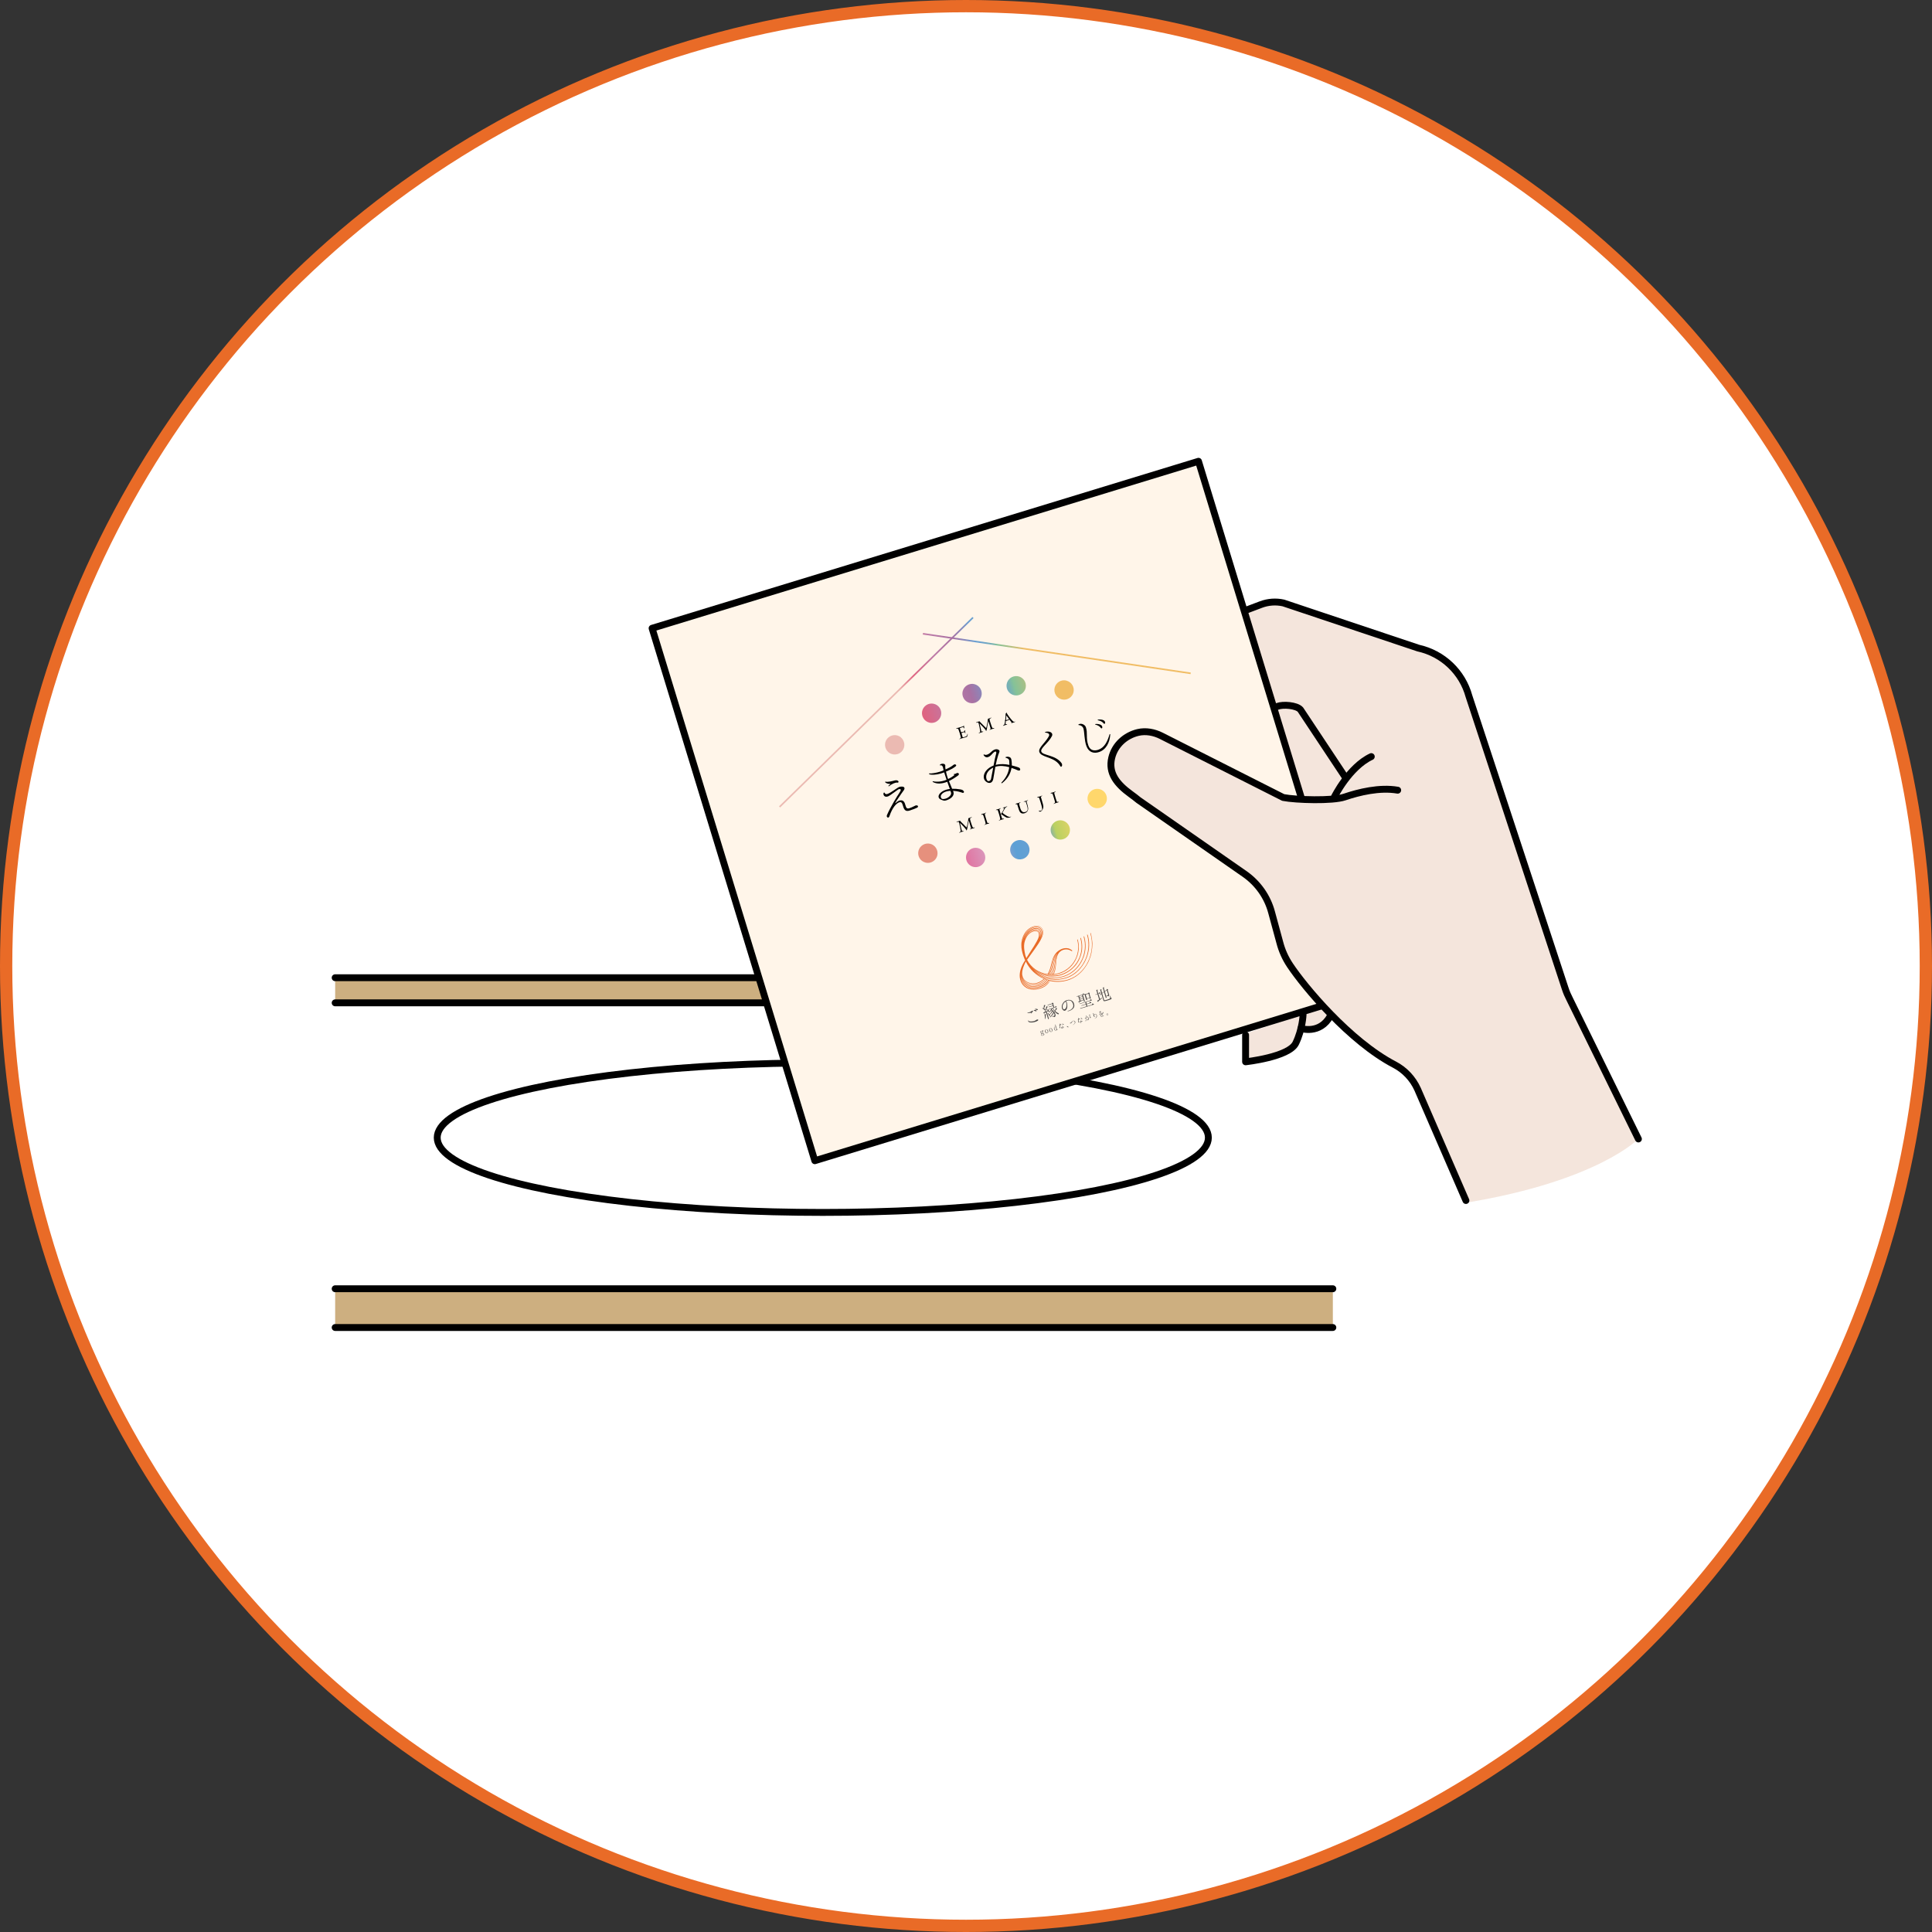 <?xml version="1.0" encoding="UTF-8"?>
<svg id="_レイヤー_2" data-name="レイヤー 2" xmlns="http://www.w3.org/2000/svg" xmlns:xlink="http://www.w3.org/1999/xlink" viewBox="0 0 314.62 314.62">
  <rect x="0" y="0" width="314.62" height="314.62" fill="#333333" stroke="none"/>
  <defs>
    <style>
      .cls-1 {
        fill: url(#_名称未設定グラデーション_90-3);
      }

      .cls-1, .cls-2, .cls-3, .cls-4, .cls-5, .cls-6, .cls-7, .cls-8, .cls-9, .cls-10, .cls-11, .cls-12, .cls-13, .cls-14, .cls-15, .cls-16, .cls-17 {
        stroke-width: 0px;
      }

      .cls-2 {
        fill: url(#_名称未設定グラデーション_90-2);
      }

      .cls-3 {
        fill: url(#_名称未設定グラデーション_90-5);
      }

      .cls-4 {
        fill: url(#_名称未設定グラデーション_90-4);
      }

      .cls-18 {
        fill: none;
      }

      .cls-18, .cls-19, .cls-20 {
        stroke: #000;
        stroke-linecap: round;
        stroke-linejoin: round;
        stroke-width: 1.12px;
      }

      .cls-5 {
        fill: url(#_名称未設定グラデーション_90);
      }

      .cls-21 {
        fill: #fff;
        stroke: #e96b27;
        stroke-miterlimit: 10;
        stroke-width: 2px;
      }

      .cls-6 {
        fill: #e96b27;
      }

      .cls-19, .cls-17 {
        fill: #f4e5dc;
      }

      .cls-7 {
        fill: url(#_名称未設定グラデーション_2-4);
      }

      .cls-8 {
        fill: url(#_名称未設定グラデーション_2-5);
      }

      .cls-9 {
        fill: url(#_名称未設定グラデーション_2-2);
      }

      .cls-10 {
        fill: url(#_名称未設定グラデーション_2-6);
      }

      .cls-11 {
        fill: url(#_名称未設定グラデーション_2-7);
      }

      .cls-12 {
        fill: url(#_名称未設定グラデーション_2-3);
      }

      .cls-13 {
        fill: #000;
      }

      .cls-14 {
        fill: #4c4948;
      }

      .cls-15 {
        fill: url(#_名称未設定グラデーション_2);
      }

      .cls-16 {
        fill: #cdaf80;
      }

      .cls-20 {
        fill: #fff5e9;
      }
    </style>
    <linearGradient id="_名称未設定グラデーション_2" data-name="名称未設定グラデーション 2" x1="-121.45" y1="-404.93" x2="-145.22" y2="-404.93" gradientTransform="translate(404.97 465.47) rotate(-16.99)" gradientUnits="userSpaceOnUse">
      <stop offset="0" stop-color="#f1bd65"/>
      <stop offset=".12" stop-color="#a5c088"/>
      <stop offset=".19" stop-color="#85c298"/>
      <stop offset=".22" stop-color="#79b3b0"/>
      <stop offset=".26" stop-color="#71a8c2"/>
      <stop offset=".3" stop-color="#6ba1ce"/>
      <stop offset=".34" stop-color="#6a9fd2"/>
      <stop offset=".5" stop-color="#a971a3"/>
      <stop offset=".67" stop-color="#be7ca8"/>
      <stop offset=".86" stop-color="#df6380"/>
      <stop offset="1" stop-color="#ebbab2"/>
    </linearGradient>
    <linearGradient id="_名称未設定グラデーション_2-2" data-name="名称未設定グラデーション 2" x1="-121.04" y1="-408.09" x2="-144.81" y2="-408.09" xlink:href="#_名称未設定グラデーション_2"/>
    <linearGradient id="_名称未設定グラデーション_2-3" data-name="名称未設定グラデーション 2" x1="-121.21" y1="-409.23" x2="-144.99" y2="-409.23" xlink:href="#_名称未設定グラデーション_2"/>
    <linearGradient id="_名称未設定グラデーション_2-4" data-name="名称未設定グラデーション 2" x1="-121.44" y1="-408.34" x2="-145.22" y2="-408.34" xlink:href="#_名称未設定グラデーション_2"/>
    <linearGradient id="_名称未設定グラデーション_2-5" data-name="名称未設定グラデーション 2" x1="-121.12" y1="-405.4" x2="-144.89" y2="-405.4" xlink:href="#_名称未設定グラデーション_2"/>
    <linearGradient id="_名称未設定グラデーション_90" data-name="名称未設定グラデーション 90" x1="-121.44" y1="-386.93" x2="-145.22" y2="-386.93" gradientTransform="translate(404.97 465.47) rotate(-16.99)" gradientUnits="userSpaceOnUse">
      <stop offset="0" stop-color="#ffd76c"/>
      <stop offset=".09" stop-color="#dad366"/>
      <stop offset=".19" stop-color="#bad161"/>
      <stop offset=".2" stop-color="#adc873"/>
      <stop offset=".22" stop-color="#94b995"/>
      <stop offset=".25" stop-color="#82aeaf"/>
      <stop offset=".28" stop-color="#74a5c2"/>
      <stop offset=".31" stop-color="#6ca0ce"/>
      <stop offset=".34" stop-color="#6a9fd2"/>
      <stop offset=".5" stop-color="#5da0d5"/>
      <stop offset=".67" stop-color="#d8a2c4"/>
      <stop offset=".86" stop-color="#e1729f"/>
      <stop offset="1" stop-color="#e6907d"/>
    </linearGradient>
    <linearGradient id="_名称未設定グラデーション_90-2" data-name="名称未設定グラデーション 90" x1="-121.85" y1="-383.77" x2="-145.63" y2="-383.77" xlink:href="#_名称未設定グラデーション_90"/>
    <linearGradient id="_名称未設定グラデーション_90-3" data-name="名称未設定グラデーション 90" x1="-121.68" y1="-382.64" x2="-145.45" y2="-382.64" xlink:href="#_名称未設定グラデーション_90"/>
    <linearGradient id="_名称未設定グラデーション_90-4" data-name="名称未設定グラデーション 90" x1="-121.45" y1="-383.52" x2="-145.22" y2="-383.52" xlink:href="#_名称未設定グラデーション_90"/>
    <linearGradient id="_名称未設定グラデーション_90-5" data-name="名称未設定グラデーション 90" x1="-121.77" y1="-386.46" x2="-145.55" y2="-386.46" xlink:href="#_名称未設定グラデーション_90"/>
    <linearGradient id="_名称未設定グラデーション_2-6" data-name="名称未設定グラデーション 2" x1="-228.79" y1="-792.65" x2="-250.49" y2="-792.65" gradientTransform="translate(4.44 937.08) rotate(27.39)" xlink:href="#_名称未設定グラデーション_2"/>
    <linearGradient id="_名称未設定グラデーション_2-7" data-name="名称未設定グラデーション 2" x1="-228.79" y1="-793.19" x2="-250.49" y2="-793.19" gradientTransform="translate(-448.2 649.19) rotate(64.59)" xlink:href="#_名称未設定グラデーション_2"/>
  </defs>
  <g id="_内容" data-name="内容">
    <g>
      <circle class="cls-21" cx="157.31" cy="157.31" r="156.31"/>
      <g>
        <rect class="cls-16" x="54.58" y="159.22" width="73.37" height="4.02"/>
        <rect class="cls-16" x="54.58" y="209.87" width="162.47" height="6.31"/>
        <ellipse class="cls-18" cx="133.99" cy="185.26" rx="62.79" ry="12.18"/>
        <line class="cls-18" x1="54.58" y1="163.31" x2="129.96" y2="163.31"/>
        <line class="cls-18" x1="54.58" y1="159.22" x2="129.96" y2="159.22"/>
        <line class="cls-18" x1="54.58" y1="209.87" x2="217.05" y2="209.87"/>
        <line class="cls-18" x1="54.58" y1="216.18" x2="217.05" y2="216.18"/>
        <g>
          <path class="cls-17" d="M208.16,136.35l-2.52,8.55,1.87,3.96,1.3,5.82,2.22,3.83,4.86,5.38-12.71,4.32-.34,4.7,4.68-.78,3.41-2.12.93-2.54,1.39.16,1.47-.34,1.94-2.23,8.81,7.35,4.02,2.8,4.38,9.46,4.87,11.19c21.53-3.55,28.08-10.42,28.08-10.42l-11.93-24.52-15.5-48.57-2.13-2.91-2.76-2.49-12.33-4.4-14.22-4.54-4.3,1.05-5.28,2.26,2.03,5.8,4.31,11,3.01,7.69,2.01,4.15-1.55,6.37Z"/>
          <g>
            <polyline class="cls-20" points="215.46 163.73 132.69 189.02 106.19 102.31 195.17 75.12 212.47 131.73"/>
            <path class="cls-15" d="M146.71,120.07c-.67-.55-1.66-.46-2.22.21-.27.32-.4.73-.36,1.15.04.42.24.8.56,1.07.32.27.73.4,1.15.36.11-.01.22-.03.32-.06.29-.09.55-.26.75-.5.56-.67.46-1.66-.21-2.22Z"/>
            <path class="cls-9" d="M153.02,115.27c-.48-.72-1.46-.92-2.18-.44h0c-.72.48-.92,1.46-.44,2.18.23.35.59.59,1,.68.26.05.52.04.77-.04.14-.04.28-.11.41-.2.35-.23.59-.59.67-1,.08-.41,0-.83-.23-1.18Z"/>
            <path class="cls-12" d="M159,111.53c-.38-.19-.8-.22-1.2-.08-.4.13-.72.42-.91.79-.19.38-.22.81-.08,1.21.27.81,1.14,1.25,1.95,1,.01,0,.03,0,.04-.01.82-.28,1.27-1.17.99-2-.13-.4-.42-.72-.79-.91Z"/>
            <path class="cls-7" d="M166.56,110.52c-.31-.29-.71-.44-1.13-.42-.87.03-1.55.76-1.52,1.63.03.87.76,1.55,1.63,1.52.14,0,.28-.03.41-.07.26-.08.5-.23.69-.43.29-.31.44-.71.42-1.13-.01-.42-.19-.81-.5-1.1Z"/>
            <path class="cls-8" d="M173.66,110.83h0c-.84-.21-1.7.3-1.91,1.15-.1.41-.04.83.18,1.19.22.36.56.62.97.72.29.07.58.06.84-.02.51-.16.93-.57,1.07-1.12.21-.84-.3-1.7-1.15-1.91Z"/>
            <path class="cls-5" d="M179.68,128.82c-.67-.56-1.66-.46-2.22.21-.56.67-.46,1.66.21,2.22.42.35.98.44,1.47.29.28-.09.55-.25.75-.5.27-.32.4-.73.36-1.15-.04-.42-.24-.8-.56-1.07Z"/>
            <path class="cls-2" d="M173.98,134.29c-.23-.35-.59-.59-1-.68-.41-.08-.83,0-1.18.23-.35.23-.59.59-.68,1-.08.41,0,.83.23,1.18.39.59,1.13.84,1.78.64.14-.04.28-.11.41-.19h0c.72-.48.92-1.46.44-2.18Z"/>
            <path class="cls-1" d="M166.77,136.96c-.38-.19-.8-.22-1.2-.08-.82.28-1.27,1.17-.99,2,.13.4.42.72.79.91.36.18.77.21,1.16.09.02,0,.03,0,.05-.01.4-.13.72-.42.91-.79.19-.38.22-.81.08-1.21-.13-.4-.42-.72-.79-.91Z"/>
            <path class="cls-4" d="M158.83,138.06c-.87.03-1.55.76-1.52,1.63.02.42.19.81.5,1.1.31.29.71.44,1.13.42.14,0,.28-.03.4-.07.67-.2,1.14-.84,1.11-1.56-.03-.87-.76-1.55-1.63-1.52Z"/>
            <path class="cls-3" d="M152.45,138.13c-.22-.36-.56-.62-.97-.72-.84-.21-1.7.3-1.91,1.15-.21.84.3,1.7,1.15,1.91.29.07.58.06.84-.02.51-.16.93-.57,1.07-1.12.1-.41.04-.83-.18-1.19Z"/>
            <g>
              <rect class="cls-10" x="120.66" y="115.86" width="44.08" height=".26" transform="translate(-40.41 132.92) rotate(-44.39)"/>
              <rect class="cls-11" x="171.97" y="84.4" width=".26" height="44.08" transform="translate(41.63 261.11) rotate(-81.59)"/>
            </g>
            <g>
              <path class="cls-13" d="M149.48,131.32c.03.08-.03.16-.18.23-.17.08-.61.27-1.15.44-.62.19-.9,0-1.11-.79-.14-.55-.33-.63-.58-.55-.47.14-1.13.82-1.63,2.29-.05.15-.21.31-.37.11-.06-.07-.07-.19-.02-.32.58-1.34,1.71-3.17,1.98-3.55.12-.19.31-.49.27-.59-.03-.08-.2-.11-.28-.09-.26.08-1.39,1.04-1.82,1.2-.29.1-.59.04-.7-.27-.04-.1-.04-.22.02-.32.05-.08.12-.05.15.01.08.2.25.23.41.19.6-.18,1.64-1.05,1.98-1.16.29-.09.71-.1.82.12.11.25-.15.49-.45.92-.05.08-.87,1.25-1.03,1.56-.03.05.02.05.05.02.19-.16.45-.35.59-.39.59-.18.86.15.99.67.16.61.31.68.69.56.4-.12.88-.41.99-.44.22-.07.38.03.42.15ZM144.16,127.39c-.06-.06.02-.12.07-.1.33.1,1.09-.09,1.45-.19.31-.09.57,0,.63.14.05.11-.03.24-.18.21-.29-.07-.93.22-1.36.58-.06.05-.14-.03-.07-.09.04-.05.2-.18.34-.29-.37.04-.76-.11-.88-.25Z"/>
              <path class="cls-13" d="M156.09,126.23c-.52.39-1.05.72-1.56.96.16.4.37.87.52,1.26.4-.02.83.01,1.28.09.26.05.47.06.63.34.07.12-.04.28-.2.23-.11-.04-.27-.09-.37-.12-.43-.13-.83-.19-1.19-.21.02.06.04.12.06.17.2.59-.36,1.12-1.09,1.36-.22.08-.45.11-.66.01-.2-.08-.58-.16-.66-.51-.09-.37.35-.93,1.21-1.2.19-.06.39-.1.62-.13-.13-.36-.29-.8-.42-1.17-.87.34-1.67.4-2.34.04-.07-.04-.06-.13.03-.12.67.14,1.44.06,2.2-.25-.03-.08-.06-.16-.08-.23-.1-.29-.21-.65-.31-.97-.22.08-.43.15-.6.2-.69.2-1.53.25-1.82.09-.08-.04-.08-.14,0-.12.24.05,1.18-.1,1.72-.28.18-.05.38-.13.6-.22-.04-.17-.07-.32-.09-.44-.03-.2-.19-.46-.43-.37-.06.02-.12-.03-.07-.1.17-.21.63-.22.78-.07.16.15.06.3.08.47.01.11.03.23.05.36.43-.19.84-.4,1.06-.57.07-.05.22-.15.29-.21.16-.13.55.03.31.26-.31.28-.97.62-1.59.87.07.34.16.69.27,1,.02.06.05.13.08.21.33-.15.66-.35.98-.6.06-.04.06-.09-.03-.1-.09-.02-.05-.11.02-.11.17,0,.24-.07.46-.16.23-.09.45.17.25.32ZM154.77,128.78c-.25.02-.48.05-.67.11-.62.18-.93.57-.9.85.03.25.16.53.86.29.37-.12.95-.56.81-.97-.02-.08-.06-.17-.1-.27Z"/>
              <path class="cls-13" d="M165.83,125.48c-.32-.14-.69-.3-1.11-.43-.12.79-.52,1.69-1.53,2.48-.09.06-.16-.03-.1-.1.87-.88,1.17-1.78,1.26-2.5-.72-.2-1.52-.29-2.26-.06-.11.6-.21,1.23-.33,1.92-.2,1.17-1.32.68-1.51.04-.25-.84.48-1.77,1.55-2.16.14-.77.28-1.47.34-1.64.12-.39.16-.59.02-.63-.18-.05-.36.12-.72.52-.37.39-.88.63-1.25.07-.05-.08,0-.16.09-.12.29.16.72-.01,1.13-.42.36-.37.8-.53,1.11-.39.44.18.19.43.04.88-.17.55-.3,1.07-.41,1.62.79-.2,1.55-.14,2.23,0,0-.27-.01-.49-.03-.66-.04-.31-.24-.41-.56-.5-.09-.02-.05-.11.02-.13.23-.08.52-.04.68.07.22.16.22.43.24.56.03.23.05.48.04.75.24.06.46.13.66.18.15.05.38.11.5.17.33.17.24.59-.09.46ZM161.74,125.01c-.95.43-1.26,1.22-1.11,1.8.17.66.67.36.75.07.06-.26.21-1.06.36-1.87Z"/>
              <path class="cls-13" d="M172.31,124.29c-.98-1.05-2.8-.99-3.06-1.84-.2-.67.93-1.43,1.54-2.53.22-.38-.08-.58-.56-.62-.07,0-.07-.09,0-.11.75-.23,1.32.21,1.08.67-.6,1.17-1.91,1.96-1.74,2.52.21.68,2.32.53,3.29,1.88.26.36-.04.85-.23.45-.08-.15-.21-.3-.31-.41Z"/>
              <path class="cls-13" d="M176.92,121.5c-.36-.94-.31-2.34-.49-2.87-.12-.37-.5-.56-.74-.55-.08,0-.11-.08-.04-.12.45-.26,1.05.07,1.18.46.33.99-.03,1.69.39,2.94.3.92,1.04.93,1.62.74,1.01-.34,1.51-1.34,1.84-2.5.03-.08.13-.08.12.02-.08,1.28-.67,2.47-1.83,2.85-.8.27-1.65.09-2.05-.97ZM178.38,118c-.07-.02-.07-.09.04-.1.29-.03.68.03.88.17.25.17.26.46.13.53-.22.11-.12-.36-1.05-.6ZM178.8,117.29c-.07-.02-.07-.09.03-.11.3-.04.7,0,.91.13.26.16.29.47.16.54-.22.13-.15-.36-1.1-.56Z"/>
            </g>
            <g>
              <path class="cls-13" d="M157.04,119.21c-.08.04-.33.12-.45.16-.02,0-.02.02,0,.07.05.16.13.43.17.59,0,.03.02.05.08.04.05,0,.15-.03.24-.06.3-.09.43-.15.46-.51,0,0,0-.02,0-.02.01,0,.02.03.03.03.03.09,0,.26-.04.37-.05.09-.1.14-.19.16-.1.03-.61.17-.72.2-.19.06-.34.11-.4.15,0,0,0,0,0,0,0,0,0,0-.01,0-.01-.04.16-.14.23-.19.02-.01.03-.03.03-.07,0-.06-.07-.37-.17-.7-.15-.48-.23-.7-.29-.78-.01-.01-.04-.02-.07,0-.22.04-.25.04-.25.03,0,0,.12-.11.14-.12h0c.2-.04.24-.04.73-.19.23-.07.35-.13.41-.19,0,0,0,0,.01,0,0,0,0,0,.01,0,0,0,0,0,0,.01,0,.17.01.24.06.4,0,.01,0,.02,0,.02-.02,0-.08-.03-.1-.05-.04-.06-.06-.1-.1-.16,0-.02-.02-.03-.04-.02h0c-.08.04-.25.12-.46.18-.04.01-.05.02-.04.06.05.15.13.42.18.58,0,.03.03.03.05.03.06,0,.19-.02.36-.07.07-.02.12-.05.13-.08,0-.02.01-.06.02-.09.01-.03.09-.1.1-.1,0,0,0,0,0,0,0,0,0,0,0,.01-.01.13.02.3.07.5,0,0,0,.01,0,.01-.04.01-.11-.09-.15-.17-.01-.02-.02-.04-.04-.03h0Z"/>
              <path class="cls-13" d="M159.97,119.24c-.08,0-.2.04-.26.06-.07.02-.27.1-.32.13,0,0-.02,0-.02,0t0,0s.02-.08.21-.18c.03-.01.04-.04.04-.08.02-.18-.17-1.11-.25-1.37-.03-.1-.07-.18-.16-.16-.08.02-.17.04-.26.06-.01,0-.02,0-.02,0,0-.01.09-.1.12-.11.05-.02.19-.05.3-.08.06-.02.11-.04.13-.05,0,0,.01,0,.02,0,.01,0,.02,0,.03.02.06.09.23.26.28.3.34.33.61.62.73.74.03.02.04.03.05.03.03,0,.28-1.07.28-1.45,0-.03.04-.06.08-.07.08-.02.38-.12.49-.18h0s.01,0,.01,0c0,.01-.04.07-.08.1-.03.02-.09.05-.15.08-.05.03-.08.07-.07.12,0,.08.04.2.11.45.11.35.26.8.35.94.03.04.04.05.08.04.22-.04.24-.04.25-.03,0,0-.1.11-.12.11h0c-.06,0-.23.05-.29.07-.18.05-.33.13-.37.15,0,0-.02,0-.02,0s0,0,0,0c0,0,0-.02.05-.08.02-.02.08-.05.11-.08.02-.02.02-.04.02-.06-.06-.22-.31-1.07-.35-1.2,0-.02-.01-.03-.02-.03,0,0,0,0,0,.01-.1.48-.23,1.06-.25,1.31-.02.16-.1.31-.12.31,0,0-.01,0-.01-.01v-.05c-.08-.22-.79-.95-1-1.14-.02-.02-.04-.03-.04-.02,0,0,0,.01,0,.03.11.44.22.95.29,1.22.01.04.05.05.08.04.1-.02.23-.04.23-.03,0,.01-.08.1-.11.1h0Z"/>
              <path class="cls-13" d="M164.35,117.21c-.13.08-.3.14-.49.19-.04,0-.05.02-.06.05-.04.31-.06.44-.05.48,0,.01.02.02.04.02.06,0,.18-.03.23-.03,0,0,0,0,.01,0,0,.02-.11.1-.11.11-.04,0-.14.02-.26.06-.12.04-.23.08-.29.11,0,0,0,0-.02,0,0,0,0,0-.01,0s0,0,0-.02c.03-.06.08-.09.16-.14.03-.02.06-.07.08-.13.04-.12.1-.49.09-.52,0,0-.02-.03-.03-.03,0,0,0,0,0-.01.02-.04.05-.1.06-.14.04-.3.08-.76.06-.89,0-.05,0-.08,0-.09.03-.03.15-.22.17-.22,0,0,0,0,0,0,0,0,0,0,0,.02,0,.02,0,.04.01.07,0,.03.02.06.03.07.06.14.59.89.96,1.26.11.1.19.13.29.1.02,0,.11-.04.11-.04,0,0,.01,0,.01,0,0,0,0,.01-.01.02-.04.07-.1.09-.21.13-.06.02-.26.07-.3.08-.06.02-.1.03-.12.05,0,0,0,0,0,0,0,0,0,0-.01,0,0,0,0-.01,0-.03.03-.05.04-.07.03-.1,0,0,0-.02-.01-.03-.06-.08-.21-.27-.31-.4-.02-.03-.03-.04-.04-.03,0,0-.01,0-.02.01ZM163.83,117.23c.02.05.18,0,.3-.04.03-.01.13-.05.15-.06.02-.01.03-.03.03-.04,0,0-.34-.46-.4-.55,0,0-.01-.01-.02-.01,0,0-.01.01-.01.03-.01.19-.03.46-.05.65h0Z"/>
            </g>
            <g>
              <path class="cls-13" d="M156.79,135.43c-.08,0-.2.04-.26.06-.07.02-.27.1-.32.13,0,0-.02,0-.02,0t0,0s.02-.08.21-.18c.03-.01.04-.04.04-.08.02-.17-.17-1.11-.25-1.37-.03-.1-.07-.18-.16-.16-.08.02-.17.04-.26.06-.01,0-.02,0-.02,0,0-.01.09-.1.12-.11.05-.02.19-.05.3-.08.06-.02.11-.04.13-.05,0,0,0,0,.02,0,.01,0,.02,0,.03.02.06.09.23.26.28.3.34.33.61.62.73.74.03.02.04.03.05.03.03,0,.28-1.07.28-1.45,0-.03.04-.06.08-.07.08-.02.38-.12.49-.18h0s.01,0,.01,0c0,0-.04.07-.08.1-.04.02-.09.05-.15.08-.05.03-.08.07-.08.12,0,.08.04.2.11.46.11.35.26.8.35.94.03.04.04.05.08.04.22-.04.24-.04.25-.03,0,0-.1.11-.12.11h0c-.06,0-.23.05-.29.07-.18.05-.33.13-.37.15-.01,0-.02,0-.02,0,0,0,0,0,0,0,0,0,0-.02.05-.08.02-.02.08-.05.11-.08.02-.02.02-.04.02-.06-.06-.22-.31-1.07-.35-1.2,0-.02-.01-.03-.02-.03,0,0,0,0,0,.01-.1.48-.23,1.06-.25,1.31-.02.16-.1.31-.12.31,0,0-.01,0-.01-.01v-.05c-.08-.22-.79-.95-1-1.14-.02-.02-.03-.03-.04-.02,0,0,0,.01,0,.03.11.44.22.95.29,1.22.01.04.05.04.08.04.1-.02.23-.04.23-.03,0,.01-.08.1-.11.1h0Z"/>
              <path class="cls-13" d="M160.26,134.39s0,0,0,0c0,0,0,0,0,0,.02-.06.04-.07.21-.19.04-.03.04-.04.04-.1,0-.06-.06-.29-.19-.71-.13-.44-.2-.64-.25-.71-.02-.03-.04-.04-.07-.03-.06.01-.23.04-.24.02,0,0,.1-.11.12-.12h0c.07,0,.22-.04.31-.07.16-.05.3-.1.41-.16h0s0,0,0,0c0,0,0,0,0,0-.02.07-.09.11-.19.16-.03.02-.04.04-.04.08,0,.08.06.28.16.62.17.57.22.71.26.79.03.06.04.06.07.06.07-.01.25-.04.25-.02,0,0-.08.11-.11.11-.03,0-.07.01-.12.03-.05.01-.11.03-.2.05-.21.07-.37.14-.44.17h-.01Z"/>
              <path class="cls-13" d="M163.39,133.41c-.14.03-.25.06-.32.08-.21.06-.35.13-.42.17,0,0,0,0,0,0,0,0,0,0,0,0,0-.03.07-.1.08-.1.04-.04.11-.07.13-.09.03-.02.03-.04.03-.07,0-.09-.11-.51-.19-.78-.17-.54-.2-.64-.23-.69-.02-.03-.04-.03-.07-.03-.03,0-.23.05-.24.03,0-.02.13-.11.14-.11h0c.1-.02.19-.04.28-.07.24-.08.34-.12.39-.16h.01s0,0,0,0c0,0,0,0-.01.02-.05.08-.07.09-.19.16-.02.01-.02.04-.02.06.04.16.12.45.18.67.18.59.22.71.24.77.02.06.04.06.08.05.09-.01.17-.03.23-.03.01,0,.02,0,.02,0,0,.01-.1.11-.11.12h0ZM164.12,132.94c.21.11.32.1.51.04.01,0,.02,0,.02,0,.01.04-.13.11-.28.16-.13.04-.33.05-.47-.01-.24-.11-.48-.27-.76-.48-.08-.06-.11-.08-.16-.07-.01,0-.02,0-.02,0,0,0,0-.02.02-.03.17-.1.57-.88.55-.97,0-.01-.02-.02-.04-.01-.06.01-.19.04-.2.03,0-.01.09-.1.12-.11.03,0,.07,0,.1-.02.04,0,.07-.02.12-.03.13-.04.29-.1.38-.15,0,0,.01,0,.02,0,0,0,0,0,0,0,0,0,0,.08-.26.2-.03.02-.05.04-.08.09-.08.13-.39.69-.43.75,0,.01,0,.02,0,.03,0,0,.01.02.02.03.17.17.61.44.84.57Z"/>
              <path class="cls-13" d="M165.48,130.85c.11-.02.21-.04.31-.07.16-.05.3-.11.4-.16,0,0,0,0,.01,0,0,0,0,0,0,0,0,0,0,.01,0,.02-.04.07-.15.13-.21.17-.02,0-.03.03-.03.06,0,.06.02.21.18.72.17.56.42.76.85.63.18-.05.29-.18.34-.29.06-.18,0-.49-.12-.86-.07-.24-.14-.44-.19-.51-.02-.03-.04-.03-.07-.02-.05.01-.2.04-.24.05-.01,0-.02,0-.02,0,0-.01.12-.11.13-.11l.11-.02s.09-.02.13-.04c.15-.05.29-.1.35-.15,0,0,0,0,0,0,0,0,0,0,0,0,0,0,0,.01,0,.02-.04.08-.14.14-.22.17-.02,0-.03.02-.03.05.03.12.08.28.12.42.12.45.28.88-.02,1.24-.11.13-.26.21-.4.26-.7.21-.86-.33-.99-.73-.1-.31-.19-.63-.22-.71,0-.03-.02-.04-.05-.03-.07.02-.25.05-.25.03,0,0,.1-.11.13-.11h0Z"/>
              <path class="cls-13" d="M169,129.77c.11-.02.22-.04.33-.07.18-.05.33-.13.37-.15,0,0,.01,0,.01,0,0,0,0,0,.01,0,0,.02-.03.08-.07.1-.04.04-.09.06-.12.08-.03.02-.03.04-.02.08.02.07.11.4.29,1,.12.4.17.68,0,.99-.1.18-.24.33-.38.37-.13.04-.22-.04-.25-.15,0-.01,0-.02,0-.02,0,0,.01,0,.02,0,.03.04.19.05.3.02.2-.06.26-.15.19-.53-.02-.13-.1-.43-.21-.79-.16-.53-.24-.74-.28-.81-.01-.02-.04-.04-.06-.03-.07,0-.18.03-.24.03-.01,0-.02,0-.02,0,0,0,.11-.11.13-.12h0Z"/>
              <path class="cls-13" d="M171.56,130.94s0,0,0,0c0,0,0,0,0,0,.02-.06.04-.07.21-.19.04-.02.04-.04.04-.1,0-.06-.06-.29-.19-.71-.13-.44-.2-.64-.25-.71-.02-.03-.04-.04-.07-.03-.06.01-.23.04-.24.02,0-.01.1-.11.12-.12h0c.07-.01.22-.04.31-.07.16-.05.3-.1.41-.16h0s0,0,.01,0c0,0,0,0,0,.01-.02.07-.09.11-.19.16-.03.02-.04.04-.04.08,0,.08.06.28.16.62.17.56.22.71.26.79.03.06.04.06.07.06.07-.01.25-.04.25-.02,0,0-.08.11-.11.11-.03,0-.07.01-.12.02-.05.01-.11.03-.2.06-.21.07-.37.14-.44.17h-.01Z"/>
            </g>
            <g>
              <g>
                <path class="cls-14" d="M167.6,166.3c.1.05.22.05.33.05.19,0,.4-.05.53-.09.13-.05.28-.15.33-.19.05-.04.12-.06.17-.05.05,0,.1.03.12.06.02.03,0,.07-.1.15-.11.07-.31.16-.51.21-.2.05-.35.07-.55.07-.16,0-.28-.03-.35-.06-.07-.04-.11-.11-.14-.17-.03-.05-.02-.09,0-.1.02-.01.05.02.07.05.02.02.04.06.09.08ZM167.96,164.9c-.07.02-.14.03-.25.05-.11.01-.23.03-.3.03-.07,0-.11-.04-.1-.06.02-.04.06-.04.1-.03.04,0,.12-.01.18-.03s.15-.06.23-.1c.09-.05.2-.12.27-.16.07-.03.1-.02.13.03.03.05-.01.08-.06.13-.03.03-.04.05-.08.1-.03.04-.07.1-.1.14-.03.04-.05.05-.07.04-.02-.01-.02-.03-.01-.05.01-.01.05-.08.05-.08ZM168.6,164.66c-.06-.03-.13-.06-.22-.09-.03,0-.05-.03-.04-.05,0-.02.03-.03.04-.03.05-.01.11-.02.18-.01.07,0,.18.02.22.07.04.04.03.1,0,.12-.04.03-.12.02-.17-.01ZM168.8,164.46c-.06-.04-.12-.06-.23-.07-.03,0-.05-.02-.04-.05,0-.02.03-.03.04-.03.05-.02.11-.02.18-.02.07,0,.18.02.22.06.05.04.04.1,0,.13-.04.02-.12.02-.17-.01Z"/>
                <path class="cls-14" d="M170.18,165.91c.01-.21-.02-.45-.08-.74.16-.02.24-.02.25.02,0,.02-.02.05-.07.08.03.23.02.45-.04.66h-.06ZM170.14,164.8c.12-.32.21-.63.25-.91.15.01.23.03.24.07,0,.02-.03.05-.09.07-.08.24-.18.48-.31.73.14-.05.27-.11.4-.17-.04-.05-.1-.11-.16-.16l.03-.05c.2.08.32.17.35.28.02.06,0,.11-.05.12-.04.01-.07-.01-.09-.06,0-.01-.01-.04-.04-.07-.05.02-.11.06-.2.12l.35,1.15-.14.04-.34-1.12c-.12.07-.21.11-.26.14,0,.06,0,.09-.02.1-.03,0-.08-.05-.16-.19,0,0,.03,0,.08-.03.04-.01.07-.03.1-.04l.07-.03ZM170.01,163.67c.15,0,.23.02.24.06,0,.02-.02.04-.08.07-.02.12-.08.27-.15.43.11.04.17.1.19.17.02.06,0,.1-.05.11-.04.01-.07,0-.11-.06-.07-.1-.17-.17-.32-.23l.02-.06c.09.01.16.03.2.04.03-.16.05-.33.06-.52ZM170.64,164.95c.18.12.3.24.34.38.02.08,0,.12-.05.14-.04.01-.07-.02-.1-.1-.04-.13-.12-.26-.23-.38l.04-.04ZM171.56,164.1l-.09-.28-.67.2-.05-.06.69-.21-.08-.26-.74.22-.05-.06.74-.23.05-.14c.13.05.19.08.2.11,0,0,0,.02,0,.02l-.05.07.17.57.15-.05.06-.18s.11.07.18.13v.05s-.59.18-.59.18c.01.03.02.05.03.06.07.12.16.25.28.38.06-.13.1-.28.14-.47.14.04.22.07.23.11,0,.02,0,.03-.04.04-.02,0-.04,0-.05.01-.07.13-.14.25-.22.36.17.15.36.28.59.37-.04.05-.08.11-.09.17-.41-.2-.72-.54-.94-1.01h-.02s0,.02,0,.02c-.03.08-.07.15-.11.22.3.18.5.41.58.69s.02.44-.18.51c-.02-.05-.05-.08-.11-.08-.05,0-.12,0-.21,0l-.02-.07c.12-.01.22-.03.29-.05.06-.02.1-.06.1-.11,0-.06,0-.13-.04-.23-.02-.06-.04-.11-.07-.15-.13.26-.33.5-.62.73l-.06-.05c.26-.23.46-.5.59-.82-.02-.03-.06-.07-.11-.13-.11.2-.25.38-.43.54l-.05-.04c.16-.17.29-.37.38-.59,0,0-.02-.02-.05-.04-.02-.02-.03-.03-.04-.04-.09.13-.22.26-.38.39l-.05-.04c.19-.17.33-.37.42-.59l-.56.17-.05-.05.94-.29Z"/>
                <path class="cls-14" d="M174.88,163.37c-.06-.15-.12-.23-.21-.32-.1-.1-.24-.17-.4-.21-.15-.04-.32-.03-.5.02,0,0-.01,0-.02,0-.18.06-.36.16-.49.29-.12.12-.2.25-.28.42-.06.14-.09.29-.07.46.01.18.06.3.17.42.11.13.23.17.36.13s.23-.17.31-.36c.07-.19.06-.42.05-.57-.02-.18-.05-.32-.08-.41,0-.02-.02-.05-.03-.08-.02-.05-.03-.1-.05-.14.01,0,.02-.01.04-.02.01,0,.02-.01.03-.02.03-.01.05-.02.08-.03.16-.05.32-.05.45-.02.15.05.26.13.36.28.1.15.16.31.18.46.02.17-.03.36-.12.48-.08.1-.18.2-.3.28-.09.06-.21.11-.33.15-.06.02-.12.03-.15.04,0,0,0,0,0,0-.02,0-.03.02-.03.04,0,0,0,.01,0,.02,0,0,.02,0,.04,0,.04,0,.12-.01.23-.05.08-.03.16-.06.24-.1.19-.1.31-.19.42-.32.15-.16.17-.35.17-.45,0-.14-.03-.25-.08-.41ZM173.67,163.49c.03.18.02.35-.03.51-.04.15-.11.25-.22.32-.03.02-.06.04-.09.05-.07.02-.13,0-.18-.05-.06-.08-.12-.25-.11-.44,0-.17.09-.36.21-.53.08-.1.19-.2.31-.27.03.09.08.23.11.41Z"/>
                <path class="cls-14" d="M176.87,163.18l.09.29.45-.14.08-.2c.08.03.16.07.23.12v.06s-.74.22-.74.22l.09.31.74-.22.09-.22c.09.04.17.08.24.13v.06s-2.21.67-2.21.67l-.05-.06,1.05-.32-.09-.31-.72.22-.04-.05.74-.23-.09-.29-.9.28-.04-.05,1.7-.52.09-.2c.08.03.15.07.23.11v.06s-.92.28-.92.28ZM176.35,162.01l.32,1.06-.14.04-.08-.26h-.02c-.19.11-.4.22-.66.33,0,.06,0,.09-.02.1-.03.01-.08-.05-.15-.19l.12-.04.11-.04-.24-.77-.22.07-.04-.06.99-.3.06-.19c.07.03.14.08.21.13v.05s-.24.07-.24.07ZM176.21,162.05l-.48.15.06.2.48-.15-.06-.2ZM176.35,162.52l-.06-.21-.48.15.06.21.48-.15ZM176.37,162.58l-.48.15.07.24h0c.19-.06.33-.12.46-.18l-.06-.2ZM177.21,161.77l.06-.15c.12.05.19.08.19.11,0,.01,0,.03-.01.05l-.04.06.23.76-.15.04-.04-.13-.46.14.05.18-.14.04-.31-1.01c.07,0,.13.01.19.02l.4-.12ZM176.8,161.97l.19.62.46-.14-.19-.62-.46.14Z"/>
                <path class="cls-14" d="M178.87,161.85l.26.84c.11-.07.21-.15.32-.22l.02.06c-.19.18-.4.36-.61.52,0,.06,0,.09-.02.1-.04.01-.1-.05-.17-.18.15-.08.26-.15.33-.19l-.27-.88-.32.1-.04-.05.34-.1-.19-.64c.16-.04.25-.05.26-.01,0,.02-.02.05-.08.1l.15.5.12-.04.06-.19c.08.05.14.09.19.13v.06s-.35.1-.35.1ZM179.49,161.8l.31,1.03s.04.07.07.07c.04,0,.18-.03.43-.11.3-.09.46-.16.47-.21.02-.06.01-.2-.03-.41h.07c.03.11.05.18.06.2.04.13.09.19.15.17.02.08,0,.13-.07.17-.07.04-.27.11-.59.21s-.52.14-.57.12c-.05-.01-.09-.07-.12-.17l-.3-.99-.23.16-.06-.05.27-.19-.2-.65c.16-.05.24-.05.25-.02,0,.02-.02.05-.07.1l.15.48.3-.21-.2-.67c.16-.05.24-.05.25-.02,0,.02-.02.05-.08.1l.15.5.3-.21.05-.15c.13.04.19.07.2.1,0,0,0,.02-.01.03l-.05.06.23.76c.04.13-.02.22-.17.26-.02-.05-.05-.08-.09-.09-.04,0-.1,0-.17,0l-.02-.06c.08-.01.15-.03.22-.05s.08-.05.07-.1l-.22-.71-.32.22.3,1-.14.04-.29-.95-.3.21Z"/>
              </g>
              <g>
                <path class="cls-14" d="M169.44,168.11s-.01-.09.01-.14c.03-.05.07-.09.13-.1.05-.01.1-.01.15,0,.02-.04.05-.07.09-.08.04-.01.07,0,.08.04.01.03,0,.06-.03.07s-.05,0-.06-.03c0,0,0-.02,0-.02-.02,0-.04.02-.04.04.04.03.06.06.07.1.02.05.01.1-.01.15-.03.05-.07.08-.13.1-.03,0-.06.01-.09.01-.03.02-.04.04-.03.06,0,.03.04.04.11.03l.09-.02c.15-.03.24,0,.27.09.03.1-.04.18-.21.23-.07.02-.12.03-.17.02-.06,0-.1-.04-.12-.09-.02-.06,0-.12.07-.16-.05,0-.08-.02-.09-.05s0-.07.05-.1c-.06-.02-.1-.06-.12-.13ZM169.65,168.4c-.05.04-.07.09-.05.14.01.04.04.06.08.07.04.01.09,0,.14,0,.12-.04.17-.09.15-.17-.02-.05-.08-.07-.19-.05l-.11.02ZM169.51,167.96s-.02.08,0,.13c.01.04.03.07.05.09.03.03.07.04.12.03.04-.01.06-.04.08-.07.01-.03.01-.07,0-.12s-.04-.08-.07-.1c-.03-.02-.07-.02-.1-.01-.03,0-.05.03-.07.06Z"/>
                <path class="cls-14" d="M170.56,167.68c.05.04.09.11.12.19.02.07.03.14.01.2-.02.09-.07.15-.16.18-.07.02-.14,0-.21-.04-.06-.04-.1-.11-.13-.19-.02-.08-.03-.16,0-.22.03-.08.07-.14.15-.16s.15,0,.22.04ZM170.27,167.77c-.02.06-.01.13.01.22.02.07.05.13.09.17.05.05.1.07.15.05.04-.01.07-.04.09-.09.02-.06.02-.14-.01-.23s-.06-.15-.11-.19c-.04-.04-.08-.05-.13-.03-.05.01-.08.05-.09.1Z"/>
                <path class="cls-14" d="M171.24,167.47c.05.04.09.11.12.19.02.07.03.14.01.2-.02.09-.07.15-.16.18-.07.02-.14,0-.21-.04-.06-.04-.1-.11-.13-.19-.02-.08-.03-.16,0-.22.03-.08.07-.14.15-.16s.15,0,.22.04ZM170.95,167.56c-.02.06-.01.13.01.22.02.07.05.13.09.17.05.05.1.07.15.05.04-.01.07-.04.09-.09.02-.06.02-.14-.01-.23s-.06-.15-.11-.19c-.04-.04-.08-.05-.13-.03-.05.01-.08.05-.09.1Z"/>
                <path class="cls-14" d="M171.75,166.94s.09-.04.13-.08l.24.78s.02.04.03.05c0,0,.03,0,.06,0v.03s-.08.04-.12.06l-.02-.08c-.02.06-.05.09-.11.11-.06.02-.12,0-.18-.04-.05-.04-.09-.11-.12-.2-.03-.08-.03-.16-.01-.22.02-.08.07-.14.14-.16.04-.01.09,0,.14.02l-.06-.21s-.02-.04-.04-.05c-.01,0-.03,0-.06,0v-.03ZM171.93,167.27s-.09-.06-.14-.04c-.04.01-.06.04-.08.09-.02.06-.01.14.02.23.02.07.05.13.09.17.04.05.09.06.13.05.05-.02.08-.06.09-.13l-.11-.36Z"/>
                <path class="cls-14" d="M172.54,167.4s-.01-.05,0-.08c0-.03,0-.05.02-.09,0-.04.01-.14.01-.2,0-.02,0-.05,0-.08,0,0-.01,0-.02,0-.03,0-.05,0-.08,0-.02,0-.04-.02-.03-.03,0,0,.03,0,.04,0,.02,0,.03,0,.06,0,.01,0,.02,0,.04,0,0-.02,0-.03,0-.04,0-.04,0-.06,0-.08,0-.02-.02-.04-.03-.06-.01-.01-.01-.02,0-.03,0-.01.04-.01.05,0,.01,0,.03.01.05.04,0,.01.01.02.01.04,0,0,.02,0,.02,0,.02,0,.05,0,.08,0,.03,0,.05,0,.06,0,.01,0,.02.02.01.04,0,.02-.02.03-.06.06-.04.02-.08.05-.12.06h0s0,0,0,0c0,.02,0,.11-.01.15,0,.04-.01.14-.01.17,0,.04.01.11.02.13,0,.02-.01.03-.03.03-.02,0-.04-.01-.05-.03ZM172.63,166.88s.04-.03.06-.04c.02-.01.02-.03.02-.03,0,0-.02,0-.03-.01,0,0-.03,0-.04,0,0,.01,0,.02,0,.04,0,.01,0,.03,0,.05ZM173.07,167.23s-.02-.04-.03-.06c-.02-.03-.04-.08-.06-.11-.02-.03-.02-.06-.02-.09,0-.02.02-.04.02-.04.01,0,0,.02,0,.04,0,.03,0,.06.03.1.02.04.05.09.07.13,0,0,0,.01.01.02.05,0,.09,0,.11,0,.02,0,.04.01.05.03.01.02.01.04,0,.05-.01,0-.03,0-.07,0-.02,0-.04,0-.06-.01,0,0,0,.02,0,.02,0,.02.02.08-.02.12-.05.05-.14.06-.18.05-.04,0-.09-.04-.1-.11,0-.05.03-.1.09-.13.04-.02.08-.03.11-.03ZM173.08,167.29s-.07,0-.12.01c-.04.01-.07.05-.06.08,0,.03.03.05.07.05.04,0,.07-.01.1-.04.03-.02.03-.06.02-.1h0s0,0,0,0ZM173.22,166.81s0,.04,0,.05c0,0-.03.02-.04.01-.01,0-.03,0-.04,0-.02,0-.04,0-.06.02-.02,0-.04,0-.04,0,0,0,0-.01.01-.02,0,0,.03-.02.05-.03.02,0,.02-.02,0-.03-.01-.01-.04-.03-.08-.04-.03-.01-.06-.02-.07-.02-.01,0-.02,0-.02-.01,0,0,.02-.01.04-.02.02,0,.04,0,.07,0,.03,0,.07.01.1.03.03.01.05.03.07.05Z"/>
                <path class="cls-14" d="M173.71,167.11c.08,0,.15.02.21.05.03.02.05.04.06.07.01.04,0,.06-.04.07-.02,0-.04,0-.06-.03-.04-.06-.1-.1-.18-.13v-.02Z"/>
                <path class="cls-14" d="M175.01,166.39s-.03-.08-.08-.11c-.05-.03-.09-.03-.14-.02-.04,0-.09.03-.11.06-.03.02-.07.07-.1.11-.03.03-.06.09-.09.13-.03.05-.07.08-.11.09-.04.01-.09,0-.12,0-.03-.01-.05-.03-.04-.04,0-.02.02-.02.04-.02.02,0,.05,0,.07-.01.03,0,.05-.04.07-.05.02-.02.08-.08.11-.11.03-.03.07-.07.11-.1.04-.04.09-.07.15-.09.07-.02.14-.01.2.02.05.03.09.06.12.13.03.06.03.12,0,.19-.02.07-.08.13-.12.17-.04.04-.1.08-.15.12-.04.02-.08.04-.1.05-.02,0-.03,0-.03,0s0-.02.02-.02c.01,0,.03,0,.08-.04.05-.03.11-.08.15-.12.04-.04.07-.1.09-.15.01-.04,0-.11,0-.15Z"/>
                <path class="cls-14" d="M175.56,166.48s-.01-.05,0-.08c0-.03,0-.05.02-.09,0-.04.01-.14.01-.2,0-.02,0-.05,0-.08,0,0-.01,0-.02,0-.03,0-.05,0-.08,0-.02,0-.04-.02-.03-.03,0,0,.03,0,.04,0,.02,0,.03,0,.06,0,.01,0,.02,0,.04,0,0-.02,0-.03,0-.04,0-.04,0-.06,0-.08,0-.02-.02-.04-.03-.06-.01-.01-.01-.02,0-.03,0-.01.04-.01.05,0,.01,0,.03.01.05.04,0,.01.01.02.01.04,0,0,.02,0,.02,0,.02,0,.05,0,.08,0,.03,0,.05,0,.06,0,.01,0,.02.02.01.04,0,.02-.02.03-.06.06-.04.02-.08.05-.12.06h0s0,0,0,0c0,.02,0,.11-.01.15,0,.04-.01.14-.01.17,0,.04.01.11.02.13,0,.02-.01.03-.03.03-.02,0-.04-.01-.05-.03ZM175.66,165.96s.04-.03.06-.04c.02-.01.02-.03.02-.03,0,0-.02,0-.03-.01,0,0-.03,0-.04,0,0,.01,0,.02,0,.04,0,.01,0,.03,0,.05ZM176.09,166.3s-.02-.04-.03-.06c-.02-.03-.04-.08-.06-.11-.02-.03-.02-.06-.02-.09,0-.02.02-.04.02-.04.01,0,0,.02,0,.04,0,.03,0,.06.03.1.02.04.05.09.07.13,0,0,0,.01.01.02.05,0,.09,0,.11,0,.02,0,.04.01.05.03.01.02.01.04,0,.05-.01,0-.03,0-.07,0-.02,0-.04,0-.06-.01,0,0,0,.02,0,.02,0,.02.02.08-.02.12-.05.05-.14.06-.18.05-.04,0-.09-.04-.1-.11,0-.05.03-.1.09-.13.04-.02.08-.03.11-.03ZM176.11,166.36s-.07,0-.12.01c-.04.01-.07.05-.06.08,0,.03.03.05.07.05.04,0,.07-.01.1-.04.03-.02.03-.06.02-.1h0s0,0,0,0ZM176.24,165.88s0,.04,0,.05c0,0-.03.02-.04.01-.01,0-.03,0-.04,0-.02,0-.04,0-.06.02-.02,0-.04,0-.04,0,0,0,0-.01.01-.02,0,0,.03-.02.05-.03.02,0,.02-.02,0-.03-.01-.01-.04-.03-.08-.04-.03-.01-.06-.02-.07-.02-.01,0-.02,0-.02-.01,0,0,.02-.01.04-.02.02,0,.04,0,.07,0,.03,0,.07.01.1.03.03.01.05.03.07.05Z"/>
                <path class="cls-14" d="M176.88,165.88s.01-.1.02-.15c-.01.01-.03.03-.04.04-.02.02-.05.05-.07.06-.02.01-.05.03-.08.02-.03,0-.05-.02-.05-.04,0-.02.02-.03.04-.03.02,0,.04,0,.07-.02.03-.02.07-.05.1-.07,0,0,.02-.02.04-.03,0-.05,0-.1-.02-.13,0-.03-.03-.06-.04-.08-.01-.01-.03-.03-.02-.05.01-.02.05-.01.06,0,.02.02.04.05.05.1,0,.03,0,.07,0,.12.01-.01.02-.02.03-.02.02-.02.06-.04.11-.04.07,0,.11.05.15.12.03.07.04.13.05.22,0,.08-.02.14-.04.18-.02.03-.04.06-.06.07s-.04,0-.06-.02c-.02-.01-.05-.02-.08-.03-.03,0-.05-.01-.06-.02,0-.01.02-.02.05-.02.02,0,.09.01.11-.01.03-.02.05-.08.05-.15,0-.07-.01-.14-.03-.19-.02-.05-.05-.09-.09-.1-.04,0-.08.03-.12.06,0,0-.01,0-.02.01,0,0,0,0,0,.02,0,.06,0,.14-.02.2,0,.06-.02.13-.03.19,0,.04-.02.12-.03.15,0,.03-.02.06-.04.06-.02,0-.04,0-.04-.03,0-.02.01-.06.03-.1.01-.03.03-.08.04-.13,0-.04.02-.11.03-.17ZM177.61,165.65s.02.07,0,.09c-.02.01-.06.02-.08.03-.02,0-.07.01-.08.01-.02,0-.03,0-.03-.01,0,0,0-.02.01-.02s.02-.01.04-.02c.01,0,.03-.01.04-.03,0-.01,0-.03,0-.06,0-.03-.02-.06-.04-.08-.02-.02-.04-.03-.06-.04-.01,0-.03-.02-.02-.03,0,0,.02,0,.04,0,.02,0,.05.02.09.04.05.03.09.08.11.12ZM177.41,165.39s-.05-.02-.09-.04c-.01,0-.02-.01-.02-.02,0,0,.01-.01.02-.01.02,0,.04,0,.07,0,.03,0,.07,0,.09.03.02.02.01.04,0,.05-.02.01-.05,0-.07,0ZM177.49,165.31s-.05-.02-.09-.03c-.01,0-.02-.01-.02-.02,0,0,.01-.01.02-.01.02,0,.04,0,.07,0,.03,0,.07,0,.09.02.02.02.02.04,0,.05-.02.01-.05,0-.07,0Z"/>
                <path class="cls-14" d="M178.57,165.48c0-.08-.02-.16-.04-.21-.02-.05-.05-.09-.1-.11-.05-.02-.1-.02-.15,0-.04.02-.07.05-.09.08-.03.05-.03.1-.02.15.02.05.06.08.08.1.02.02.05.06.02.09-.02.02-.06,0-.1-.02-.04-.03-.07-.09-.09-.14-.02-.06-.03-.12-.03-.16,0-.04,0-.09-.02-.13,0-.04-.03-.06-.05-.07-.02,0-.03-.02-.03-.03,0-.01.02-.02.04-.02.02,0,.03,0,.07.03.04.03.05.08.05.13,0,.05-.01.1,0,.14,0-.02,0-.05.02-.07.02-.03.06-.08.12-.11s.12-.04.18-.01c.04.02.1.05.14.11.04.07.06.12.06.18s0,.11-.02.18c-.03.07-.06.12-.11.16-.04.04-.09.07-.13.09-.04.02-.07.03-.09.04-.02,0-.03,0-.03,0,0,0,0-.01.02-.02.02,0,.05-.02.07-.03.07-.04.12-.08.15-.14.04-.06.06-.12.06-.19Z"/>
                <path class="cls-14" d="M179.72,164.91s-.04.07-.07.1c-.03.03-.09.07-.13.1-.01,0-.02.02-.03.03,0,.01.01.03.02.04.02.05.02.09.02.11,0,.03-.02.05-.04.06-.03.01-.04,0-.04-.03,0-.03,0-.08-.02-.12h0s-.04.02-.05.04c-.03.03-.06.06-.08.11-.01.04-.01.09.02.12.03.02.09.03.14.02.05-.02.08-.03.11-.05.03-.02.06-.03.08-.04.04-.01.05-.01.08,0,.02,0,.03.03.01.04,0,0-.02.02-.06.03-.04.02-.12.05-.18.07-.06.02-.13.02-.18,0-.05-.01-.07-.05-.09-.1-.01-.05,0-.08.02-.13s.05-.08.09-.12c.02-.02.04-.04.06-.06,0-.02-.02-.03-.03-.04-.03-.02-.07-.02-.09-.02-.03,0-.05.02-.08.04,0,0-.01.01-.02.02,0,.03-.02.05-.03.08-.02.05-.04.08-.07.09-.03,0-.04,0-.04-.03,0-.02,0-.05,0-.06.02-.02.03-.03.05-.06.04-.05.06-.12.08-.2,0-.04.01-.07.01-.09,0,0-.02,0-.03.01-.04.02-.08.02-.11.02-.03,0-.05-.05-.05-.06,0-.02.03-.02.06-.02.03,0,.06,0,.1-.03,0,0,.01,0,.02,0,0-.04-.02-.05-.03-.05-.02-.01-.03-.03-.02-.04,0-.01.02-.02.05-.01,0,0,.02,0,.02.01.02,0,.04,0,.05,0,.01,0,.04,0,.05,0,.01,0,.01.02,0,.04,0,.02-.02.07-.04.09,0,0-.01.01-.02.02,0,.03,0,.06,0,.08-.01.06-.02.1-.04.15,0,0,0,.01,0,.02,0,0,.02-.02.03-.02.02-.02.05-.03.08-.03.03,0,.05,0,.08.02,0,0,0-.02.01-.03.02-.07.05-.11.1-.15.05-.04.12-.07.17-.05.05.02.05.07.04.1ZM179.25,164.73s0,0,.01-.01c.02-.02.02-.03.01-.03,0,0-.02,0-.03,0,0,0-.01,0-.01,0,0,0,.01.02.02.03,0,0,0,0,0,.02ZM179.64,164.85s-.04-.01-.08,0c-.04.02-.07.06-.09.09-.02.03-.03.08-.04.12,0,0,.01.01.02.02.01,0,.02-.02.03-.02.05-.04.1-.08.14-.13.04-.04.03-.08.02-.09Z"/>
                <path class="cls-14" d="M180.36,165.06c.05.01.09.05.11.1.01.04,0,.07-.01.11-.02.04-.05.06-.09.07-.02,0-.04,0-.06,0-.06,0-.1-.04-.12-.1-.02-.05,0-.1.03-.14.02-.02.04-.04.07-.04.03,0,.05,0,.08,0ZM180.23,165.16s-.01.05,0,.08c0,.02.02.03.03.05.03.03.06.03.1.02.03,0,.04-.02.06-.05.02-.03.02-.06.01-.09-.01-.03-.03-.06-.07-.07-.02,0-.04,0-.06,0-.03,0-.05.03-.06.06Z"/>
              </g>
              <path class="cls-6" d="M177.65,151.97s-.03-.04-.06-.03c-.03,0-.04.04-.03.07.94,3.12-.75,6.63-3.64,7.51-.93.29-1.89.31-2.78.13-.03,0-.07-.02-.1-.02-.05-.01-.1-.02-.15-.03-.03,0-.07-.02-.1-.03-.05-.01-.1-.03-.15-.04-.03,0-.06-.02-.1-.03-.05-.02-.09-.03-.14-.05-.03-.01-.06-.02-.1-.04-.04-.01-.08-.03-.12-.05-.03-.01-.07-.03-.1-.04-.61-.26-1.17-.62-1.66-1.07.51.44,1.1.77,1.73,1,.03.01.07.02.1.03.04.01.08.03.12.04.03.01.07.02.1.03.05.01.09.03.14.04.03,0,.07.02.1.02.05.01.1.02.15.03.03,0,.07.01.1.02.05,0,.11.02.16.03.03,0,.07,0,.1.01.76.1,1.55.05,2.33-.19.16-.05.31-.11.47-.17s.3-.14.45-.22.28-.17.42-.26.27-.19.39-.3.25-.22.36-.33.23-.24.33-.37.21-.26.3-.4.18-.28.27-.42.16-.29.23-.44.14-.31.2-.46.11-.32.16-.48.09-.33.12-.49.06-.34.08-.5.03-.34.03-.51,0-.34-.01-.51-.03-.34-.06-.51-.06-.34-.11-.51c-.01-.05-.03-.1-.04-.15-.01-.04-.02-.09-.08-.08-.03,0-.04.04-.03.06,0,0,0,0,0,0,.85,2.88-.77,6.12-3.5,6.96-.75.23-1.51.28-2.23.19-.03,0-.07,0-.1-.01-.05,0-.11-.02-.16-.03-.03,0-.07-.01-.1-.02-.05,0-.1-.02-.15-.03-.03,0-.07-.01-.1-.02-.05-.01-.09-.02-.14-.04-.03,0-.07-.02-.1-.03-.04-.01-.07-.02-.11-.03-.03-.01-.07-.02-.1-.03-.72-.25-1.38-.65-1.94-1.17.58.51,1.27.88,2.01,1.09.03,0,.07.02.1.03.04,0,.07.02.11.03.03,0,.07.02.1.02.04,0,.09.02.13.03.03,0,.07.01.1.02.05,0,.1.02.15.02.03,0,.07,0,.1.01.05,0,.11.01.16.02.03,0,.07,0,.1,0,.6.04,1.22-.03,1.83-.21.22-.07.43-.15.64-.25s.4-.21.59-.33.37-.26.54-.41.33-.31.48-.48.29-.35.41-.53.24-.38.34-.58.19-.41.27-.62.14-.43.19-.65.09-.45.11-.68.03-.46.02-.69-.03-.47-.07-.7c-.02-.13-.05-.26-.08-.38-.02-.06-.03-.13-.05-.19-.01-.04-.02-.11-.08-.09-.03,0-.04.04-.03.06.8,2.69-.71,5.63-3.31,6.43-.59.18-1.18.25-1.76.21-.03,0-.07,0-.1,0-.05,0-.11,0-.16-.01-.03,0-.07,0-.1-.01-.05,0-.1-.01-.15-.02-.03,0-.07-.01-.1-.02-.04,0-.09-.01-.13-.02-.03,0-.07-.02-.1-.02-.03,0-.07-.02-.1-.02-.03,0-.07-.02-.1-.03-.82-.22-1.57-.65-2.19-1.24.64.57,1.43.96,2.27,1.13.03,0,.07.01.1.02.04,0,.07.01.11.02.03,0,.07,0,.1.01.04,0,.08.01.13.02.03,0,.07,0,.1,0,.05,0,.1,0,.15.01.03,0,.07,0,.1,0,.05,0,.1,0,.15,0,.03,0,.07,0,.1,0,.43,0,.88-.08,1.31-.21.22-.07.44-.15.65-.25s.41-.21.6-.34.37-.26.54-.41.32-.31.47-.47.28-.34.4-.53.23-.38.32-.58.17-.41.24-.62.12-.43.16-.65.06-.44.06-.67,0-.45-.03-.68-.07-.46-.13-.68c-.01-.04-.02-.09-.04-.13,0-.03-.03-.06-.07-.05-.03,0-.04.04-.03.06.75,2.49-.67,5.13-3.17,5.89-.41.13-.83.19-1.24.2-.03,0-.07,0-.1,0-.05,0-.1,0-.15,0-.03,0-.07,0-.1,0-.05,0-.1,0-.14,0-.03,0-.07,0-.1,0-.04,0-.08,0-.12-.01-.03,0-.07,0-.1-.01-.04,0-.07-.01-.11-.02-.03,0-.07-.01-.1-.02-1-.19-1.92-.71-2.61-1.46.7.74,1.65,1.23,2.66,1.37.03,0,.07,0,.1.01.04,0,.08,0,.11.01.03,0,.07,0,.1,0,.04,0,.08,0,.12,0,.03,0,.07,0,.1,0,.05,0,.09,0,.14,0,.03,0,.07,0,.1,0,.05,0,.1,0,.15,0,.03,0,.07,0,.1,0,.3-.03.6-.09.9-.18.16-.05.32-.11.48-.18s.3-.14.45-.22.28-.17.41-.27.26-.2.38-.31.23-.22.34-.34.21-.25.3-.38.18-.27.26-.41.15-.28.21-.43.12-.3.17-.45.09-.31.12-.47.05-.32.07-.48.02-.33.02-.49-.02-.33-.04-.49c-.02-.11-.04-.23-.06-.34-.01-.06-.03-.11-.04-.17,0-.04-.01-.08-.03-.12-.03-.06-.11-.03-.09.04,0,.04.02.08.03.11.02.08.04.17.06.25.03.16.05.33.07.5s.02.33,0,.49-.02.32-.05.49-.06.32-.1.47-.09.31-.15.46-.12.3-.2.44-.15.28-.24.41-.18.26-.29.39-.21.24-.33.35-.24.22-.37.32-.27.19-.41.28-.29.16-.44.23-.31.13-.47.19c-.03,0-.06.02-.08.03-.27.08-.55.14-.83.17.08-.21.15-.43.2-.64.11-.48.15-.97.18-1.42.04-.45.12-.87.31-1.21.18-.34.49-.56.78-.67.3-.11.58-.11.8-.07.22.04.39.12.49.18.05.03.09.05.12.07.02.01.04.02.06.01.04-.01.06-.05.05-.09,0-.01-.01-.02-.02-.03,0,0,0,0,0,0-.01-.01-.03-.03-.05-.04-.09-.07-.22-.16-.41-.24-.19-.07-.45-.11-.73-.08-.29.03-.6.14-.9.33-.15.09-.29.21-.43.34-.13.14-.25.29-.36.47-.21.35-.34.76-.45,1.18-.11.42-.2.86-.36,1.28-.08.21-.18.41-.3.61,0,0,0,0,0,.01-1.41-.18-2.68-1.04-3.35-2.33.12-.16.58-.81,1.23-1.71.19-.27.39-.55.59-.86.2-.31.41-.65.57-1.02.08-.19.16-.38.2-.59.04-.21.05-.43-.02-.65-.06-.21-.2-.41-.39-.53-.09-.06-.2-.11-.31-.14-.11-.03-.22-.03-.33-.03-.45.02-.87.2-1.22.45-.35.25-.63.59-.82.95-.1.18-.18.37-.24.55-.06.19-.11.38-.14.56-.06.37-.06.73-.03,1.05.03.33.1.62.17.87.07.26.14.47.21.65.06.18.12.32.16.41.03.07.05.12.05.14-.06.09-.14.21-.23.36-.12.2-.25.45-.37.75-.12.3-.22.66-.26,1.05-.04.4-.01.84.17,1.27.04.11.1.21.16.31.03.05.07.1.1.15.04.05.07.09.11.14.16.18.36.34.58.46.45.24.99.3,1.51.24.52-.06,1.04-.23,1.49-.52.22-.15.41-.35.58-.55.09-.1.17-.2.25-.31,0,0,0,0,0,0,.93.2,1.91.18,2.88-.12.16-.05.31-.1.46-.17s.3-.13.44-.21.28-.16.42-.25.27-.19.39-.29.25-.21.37-.32.23-.23.34-.36.21-.25.31-.39.19-.27.28-.41.17-.29.25-.43.15-.3.21-.46.12-.31.18-.47.1-.32.14-.49.08-.33.1-.5.05-.34.07-.51.02-.34.03-.52,0-.35-.02-.52-.03-.35-.06-.52-.06-.35-.1-.52c-.01-.05-.03-.11-.04-.16,0-.03-.03-.13-.04-.15ZM171.06,158.63s0,0,0,.01c-.04,0-.08,0-.12,0,.05-.09.1-.19.14-.29.19-.44.3-.89.39-1.33.09-.44.17-.86.34-1.24.08-.19.18-.36.3-.5,0,0,.01-.01.02-.02-.15.21-.27.46-.35.73-.11.41-.18.86-.27,1.31-.05.23-.1.45-.17.68-.07.22-.16.44-.27.66ZM171.94,156.55c-.03.45-.08.93-.19,1.4-.05.23-.12.45-.21.67-.05,0-.09,0-.14,0,.05-.11.09-.22.13-.32.04-.12.08-.23.12-.35.03-.12.06-.24.08-.35.09-.47.12-.93.2-1.35.06-.33.16-.64.31-.9-.18.35-.26.76-.3,1.19ZM172.2,155.28c-.18.28-.29.62-.35.97-.09.43-.11.89-.21,1.35-.02.12-.05.23-.08.35-.03.11-.07.23-.12.34-.05.12-.1.24-.15.36-.05,0-.09,0-.14,0,.1-.21.19-.43.26-.65.07-.23.13-.46.17-.69.09-.45.15-.9.26-1.3.08-.27.2-.52.35-.72ZM171.01,158.02c.16-.43.25-.87.36-1.29.1-.42.23-.82.43-1.16.09-.15.19-.29.3-.41-.02.02-.04.04-.05.06-.12.15-.23.33-.31.52-.17.38-.26.81-.35,1.25-.1.44-.21.89-.39,1.31-.05.11-.1.21-.15.32-.04,0-.08,0-.11,0,.12-.19.21-.39.29-.6ZM169.25,152.57s.01-.06.02-.09c.03-.16.03-.34-.01-.5-.02-.08-.06-.17-.12-.24-.06-.07-.13-.13-.21-.16-.16-.07-.35-.07-.51-.04-.17.03-.33.09-.47.17-.29.16-.54.38-.72.64-.18.26-.32.53-.4.8-.02.06-.04.13-.05.19.1-.44.28-.82.56-1.19.29-.37.82-.76,1.44-.73.31.01.48.27.54.5.02.08.03.17.02.25,0,.12-.03.25-.07.38,0,0,0,0,0,.01ZM169.35,152.59c.04-.14.07-.27.07-.4,0-.1,0-.19-.02-.28-.08-.34-.33-.56-.63-.58-.55-.03-1.13.27-1.52.77-.23.3-.4.6-.51.94.13-.43.34-.81.64-1.14.31-.35.86-.7,1.47-.66.27.02.49.19.58.46.03.08.04.16.04.25,0,.14,0,.26-.03.38-.03.12-.07.25-.12.37.01-.03.02-.07.03-.1ZM169.53,152.34c.03-.13.04-.25.04-.4,0-.1-.02-.19-.05-.28-.1-.3-.36-.51-.67-.53-.54-.04-1.13.23-1.55.69-.35.39-.58.82-.7,1.34.01-.06.03-.12.04-.18.15-.53.42-1.01.8-1.37.42-.41,1-.63,1.5-.58.27.03.5.19.61.45.03.07.06.18.07.27.02.13,0,.24-.02.37-.04.24-.12.47-.24.72.07-.17.13-.34.17-.5ZM166.47,153.26c.07-.36.18-.74.38-1.08.19-.35.46-.68.8-.92.34-.24.75-.41,1.17-.43.1,0,.21,0,.31.03.1.02.19.07.28.12.17.11.3.28.35.48.06.19.05.4.02.6-.04.2-.11.39-.19.57-.05.1-.1.21-.15.31.14-.28.23-.54.27-.8.02-.12.03-.24.02-.39-.01-.1-.04-.22-.08-.3-.12-.29-.38-.48-.69-.51-.53-.05-1.14.18-1.58.61-.39.38-.68.87-.83,1.42-.04.15-.07.31-.1.47,0-.06.01-.11.02-.17ZM166.95,155.45c-.02-.07-.04-.18-.07-.32-.03-.14-.06-.31-.08-.51-.02-.2-.04-.42-.03-.66.01-.24.05-.5.14-.77.09-.27.22-.53.39-.78.17-.24.41-.46.69-.61.14-.07.29-.13.44-.16.16-.03.31-.02.46.03.14.05.24.18.27.33.04.15.04.31.01.46-.06.31-.2.59-.35.86-.29.54-.61,1.02-.88,1.43-.27.41-.49.76-.64,1.01-.07.11-.12.21-.15.27-.07-.16-.14-.33-.19-.51,0-.02-.01-.05-.02-.08ZM166.45,158.53c0-.34.07-.65.16-.92.09-.27.19-.49.27-.67.07-.15.13-.27.17-.36.62,1.29,1.69,2.27,2.94,2.81-.25.24-.53.44-.85.57-.41.18-.86.23-1.28.15-.42-.07-.8-.28-1.05-.57-.25-.3-.36-.67-.37-1.01ZM166.76,159.59c.26.32.66.53,1.1.61.44.08.91.03,1.34-.15.34-.14.64-.37.9-.62.04.02.08.03.13.05,0,0,0,0,0,0-.3.37-.72.6-1.16.76-.44.15-.91.18-1.33.08-.43-.1-.79-.37-1.01-.7-.16-.23-.25-.49-.3-.74.05.25.16.5.34.72ZM166.3,158.59s0-.02,0-.03c0,.36.1.76.34,1.1.12.17.27.33.45.46.18.13.39.23.61.28.45.11.94.08,1.39-.07.23-.08.45-.18.65-.31.21-.13.39-.3.55-.48,0-.01.02-.02.03-.03.05.02.1.03.14.05-.07.09-.15.17-.23.25-.17.17-.36.32-.58.43-.21.11-.44.19-.67.26-.23.06-.47.09-.7.09-.23,0-.47-.02-.68-.09-.43-.14-.77-.45-.99-.8-.22-.35-.31-.75-.31-1.11ZM166.23,158.74c.02.33.11.69.31,1.01.23.36.58.69,1.04.84.23.08.47.1.71.1.24,0,.49-.03.73-.09.24-.06.47-.15.69-.27.22-.12.43-.27.6-.45.09-.09.18-.19.26-.29.05.02.1.03.15.04-.14.18-.29.34-.46.48-.19.16-.4.29-.63.4-.22.1-.46.18-.7.23-.24.05-.48.07-.72.07-.24,0-.47-.05-.69-.14-.43-.17-.77-.5-.99-.86-.2-.34-.29-.72-.3-1.08ZM170.74,159.97c-.17.2-.35.38-.57.53-.05.04-.11.07-.16.1-.06.03-.12.06-.17.09-.12.05-.24.1-.36.15-.24.08-.5.14-.75.17-.51.06-1.03,0-1.45-.22-.43-.22-.74-.6-.92-1.01-.11-.26-.16-.52-.18-.78.03.29.12.59.29.87.22.38.57.72,1.03.91.23.09.47.14.72.15.25.01.5-.02.75-.07.25-.05.49-.13.72-.23.23-.11.45-.25.65-.41.19-.16.35-.34.5-.53.05.01.1.02.14.03-.07.09-.15.18-.22.27Z"/>
            </g>
          </g>
          <path class="cls-19" d="M227.61,128.68c-2.95-.51-6.34.33-8.64,1.11-1.96.67-7.96.48-10,.08l-19.85-10.04c-1.17-.59-2.52-.85-3.8-.55-2.07.49-3.78,2.04-4.28,4.13h0c-.59,2.49.83,4.27,3.12,5.93.42.31.85.62,1.25.96l17.27,12.02c2.15,1.5,3.71,3.7,4.39,6.23l1.34,4.93c.34,1.32.9,2.56,1.65,3.69,2.34,3.52,9.7,12.38,17.02,16.2,1.67.87,2.99,2.28,3.77,4l7.87,18.13"/>
          <path class="cls-18" d="M203.17,99.27l2.17-.82c1.17-.44,2.44-.53,3.66-.26l21.96,7.35c4,.88,7.18,3.9,8.26,7.85l15.66,47.57c.2.62.46,1.21.76,1.79l11.17,22.73"/>
          <path class="cls-18" d="M217.29,129.79s2.4-4.88,6.02-6.58"/>
          <path class="cls-18" d="M208.03,115.03c.9-.35,3.1-.19,3.74.53h0s0,0,0,0l7.25,10.93"/>
          <path class="cls-18" d="M202.84,168.55v4.36s7.07-.76,8.17-3.03c1.1-2.27,1.19-4.61,1.19-4.61"/>
          <path class="cls-18" d="M211.85,167.48s3.09,1.04,4.79-2.03"/>
        </g>
      </g>
    </g>
  </g>
</svg>